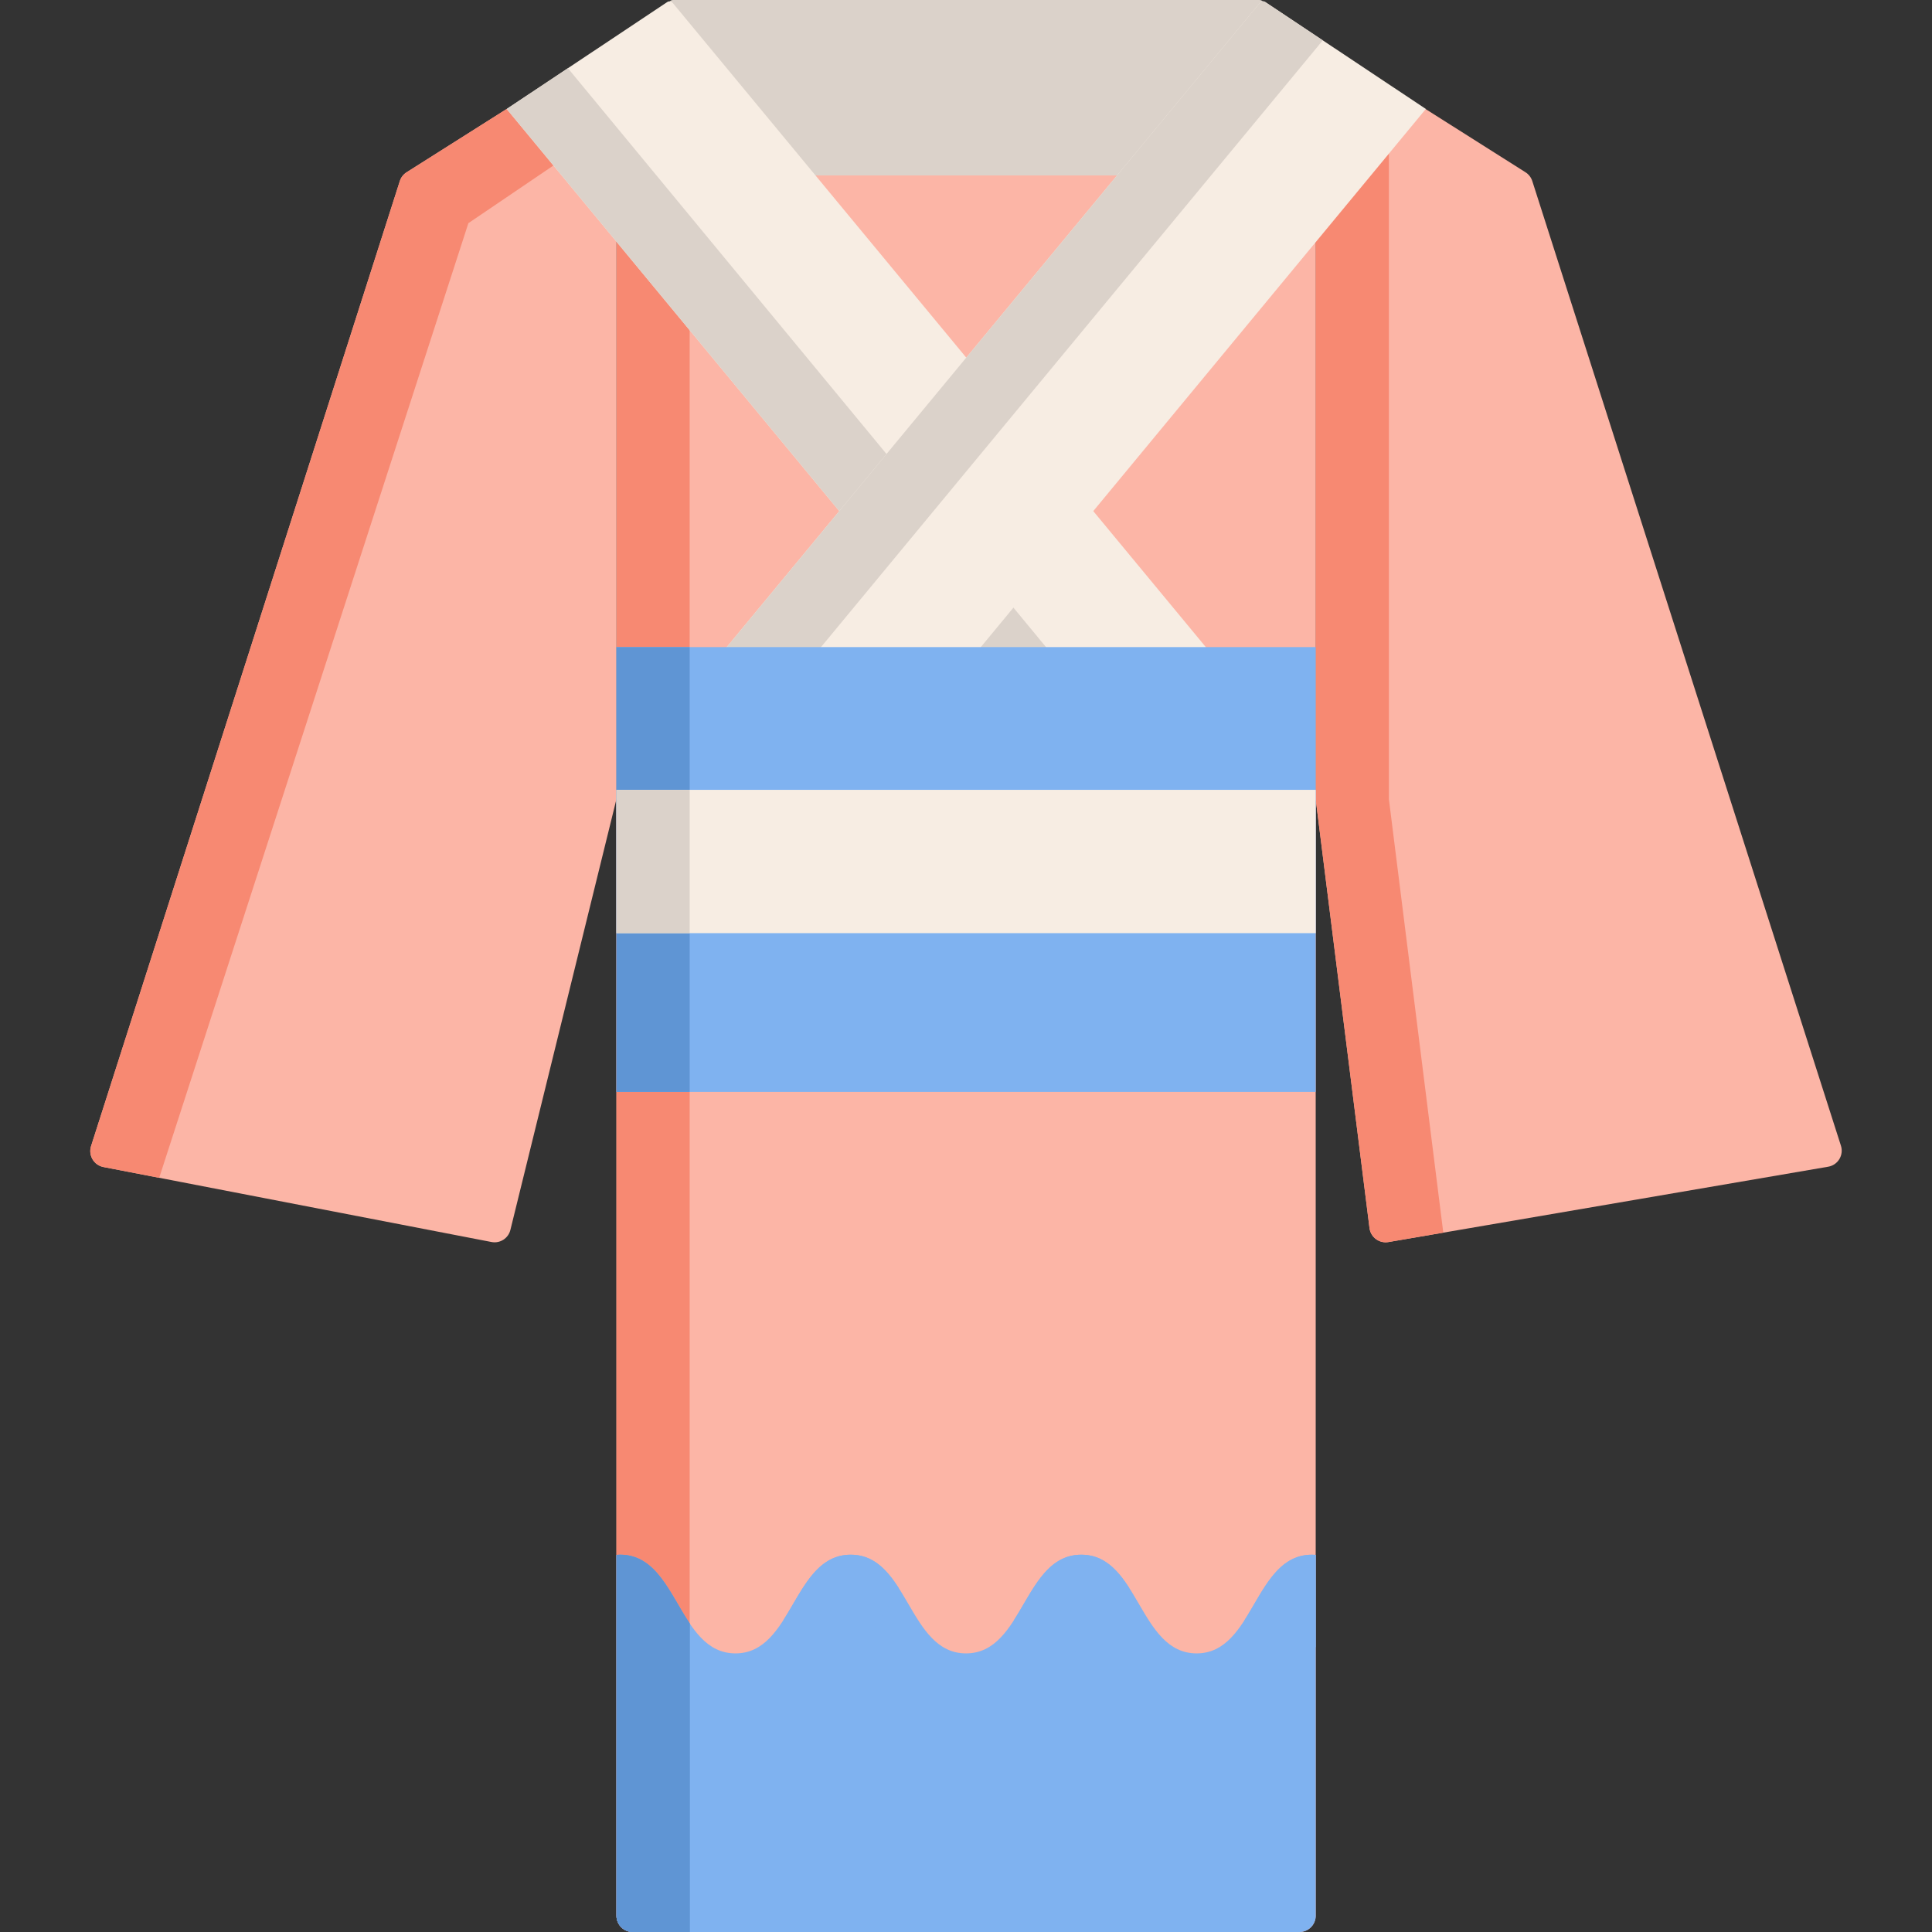 <?xml version="1.0" encoding="iso-8859-1"?>
<!-- Uploaded to: SVG Repo, www.svgrepo.com, Generator: SVG Repo Mixer Tools -->
<svg version="1.1" id="Layer_1" xmlns="http://www.w3.org/2000/svg" xmlns:xlink="http://www.w3.org/1999/xlink" 
	 viewBox="0 0 512 512" xml:space="preserve">
<rect x="0" y="0" width="512" height="512" fill="#333333" stroke="none"/>
<path style="fill:#DBD2CA;" d="M348.677,28.877V46.49H163.366V28.877L177.347,0.6c0.182-0.367,0.557-0.6,0.967-0.6h155.51
	c0.411,0,0.787,0.234,0.968,0.603L348.677,28.877z"/>
<path style="fill:#FCB5A6;" d="M348.677,46.49v461.199c0,2.381-1.93,4.311-4.311,4.311H167.677c-2.381,0-4.311-1.93-4.311-4.311
	V46.49H348.677z"/>
<path style="fill:#F78972;" d="M182.769,46.49V512h-15.09c-2.381,0-4.311-1.93-4.311-4.311V46.49H182.769z"/>
<path style="fill:#FCB5A6;" d="M163.36,28.877v182.919l-28.101,114.147c-0.549,2.23-2.749,3.638-5.004,3.203L27.42,309.275
	c-2.536-0.491-4.075-3.087-3.287-5.547l81.826-255.746c0.308-0.964,0.947-1.789,1.801-2.33l26.517-16.775
	C134.278,28.877,163.36,28.877,163.36,28.877z"/>
<path style="fill:#F78972;" d="M168.768,28.877l-44.643,30.268L42.189,312.132l-14.77-2.857c-2.536-0.491-4.075-3.087-3.287-5.547
	l81.827-255.746c0.308-0.964,0.947-1.789,1.801-2.33l26.517-16.775C134.278,28.877,168.768,28.877,168.768,28.877z"/>
<path style="fill:#FCB5A6;" d="M487.868,303.627c0.798,2.496-0.795,5.121-3.378,5.564l-90.568,15.515l-25.983,4.454
	c-2.422,0.415-4.701-1.275-5.006-3.713l-14.261-113.652V28.877h29.092l26.508,16.775c0.855,0.541,1.492,1.366,1.801,2.329
	L487.868,303.627z"/>
<path style="fill:#F78972;" d="M368.074,211.796V28.877h-19.402v182.919l14.26,113.651c0.306,2.438,2.585,4.128,5.006,3.713
	l14.548-2.494L368.074,211.796z"/>
<g>
	<path style="fill:#7FB2F0;" d="M348.677,412.058v95.631c0,2.381-1.93,4.311-4.311,4.311H167.677c-2.381,0-4.311-1.93-4.311-4.311
		v-95.631c0.323-0.032,0.656-0.043,0.991-0.043c15.269,0,15.269,26.15,30.55,26.15c15.269,0,15.269-26.15,30.55-26.15
		s15.281,26.15,30.55,26.15c15.281,0,15.281-26.15,30.55-26.15c15.281,0,15.281,26.15,30.56,26.15
		c15.269,0,15.269-26.15,30.55-26.15C348.01,412.015,348.354,412.025,348.677,412.058z"/>
	<path style="fill:#7FB2F0;" d="M281.438,438.164c9.318,0,12.956-9.72,17.837-17.308c-3.125-4.856-6.758-8.842-12.721-8.842
		c-9.311,0-12.947,9.72-17.829,17.308C271.849,434.178,275.48,438.164,281.438,438.164z"/>
	<path style="fill:#7FB2F0;" d="M342.548,438.164c2.374,0,4.378-0.633,6.129-1.701v-24.406c-0.323-0.032-0.668-0.043-1.012-0.043
		c-9.318,0-12.956,9.72-17.837,17.309C332.953,434.178,336.586,438.164,342.548,438.164z"/>
</g>
<path style="fill:#5F95D4;" d="M182.774,430.22V512h-15.09c-2.381,0-4.311-1.93-4.311-4.311v-95.631
	c0.312-0.032,0.647-0.043,0.981-0.043C174.032,412.015,177.578,422.524,182.774,430.22z"/>
<path style="fill:#7FB2F0;" d="M220.339,438.164c9.313,0,12.949-9.724,17.833-17.314c-3.123-4.854-6.756-8.836-12.716-8.836
	c-9.317,0-12.956,9.72-17.837,17.308C210.743,434.178,214.377,438.164,220.339,438.164z"/>
<path style="fill:#F7EDE3;" d="M320.636,172.797H253.3L134.279,28.877l16.222-10.8l26.332-17.538c0.46-0.306,1.076-0.215,1.428,0.21
	L320.636,172.797z"/>
<path style="fill:#5F95D4;" d="M182.774,430.22V512h-15.09c-2.381,0-4.311-1.93-4.311-4.311v-95.631
	c0.312-0.032,0.647-0.043,0.981-0.043C174.032,412.015,177.578,422.524,182.774,430.22z"/>
<polygon style="fill:#DBD2CA;" points="278.286,172.797 253.3,172.797 134.279,28.877 150.501,18.077 "/>
<path style="fill:#F7EDE3;" d="M335.302,0.538l42.562,28.338L258.839,172.795h-67.333L333.874,0.748
	C334.226,0.323,334.842,0.232,335.302,0.538z"/>
<path style="fill:#DBD2CA;" d="M191.506,172.797h24.986l134.06-162.105L335.305,0.538c-0.46-0.306-1.076-0.215-1.428,0.21
	L191.506,172.797z"/>
<rect x="163.359" y="171.489" style="fill:#7FB2F0;" width="185.313" height="117.875"/>
<rect x="163.37" y="171.489" style="fill:#5F95D4;" width="19.402" height="117.875"/>
<rect x="163.37" y="209.314" style="fill:#F7EDE3;" width="185.313" height="37.982"/>
<rect x="163.37" y="209.314" style="fill:#DBD2CA;" width="19.402" height="37.982"/>
</svg>